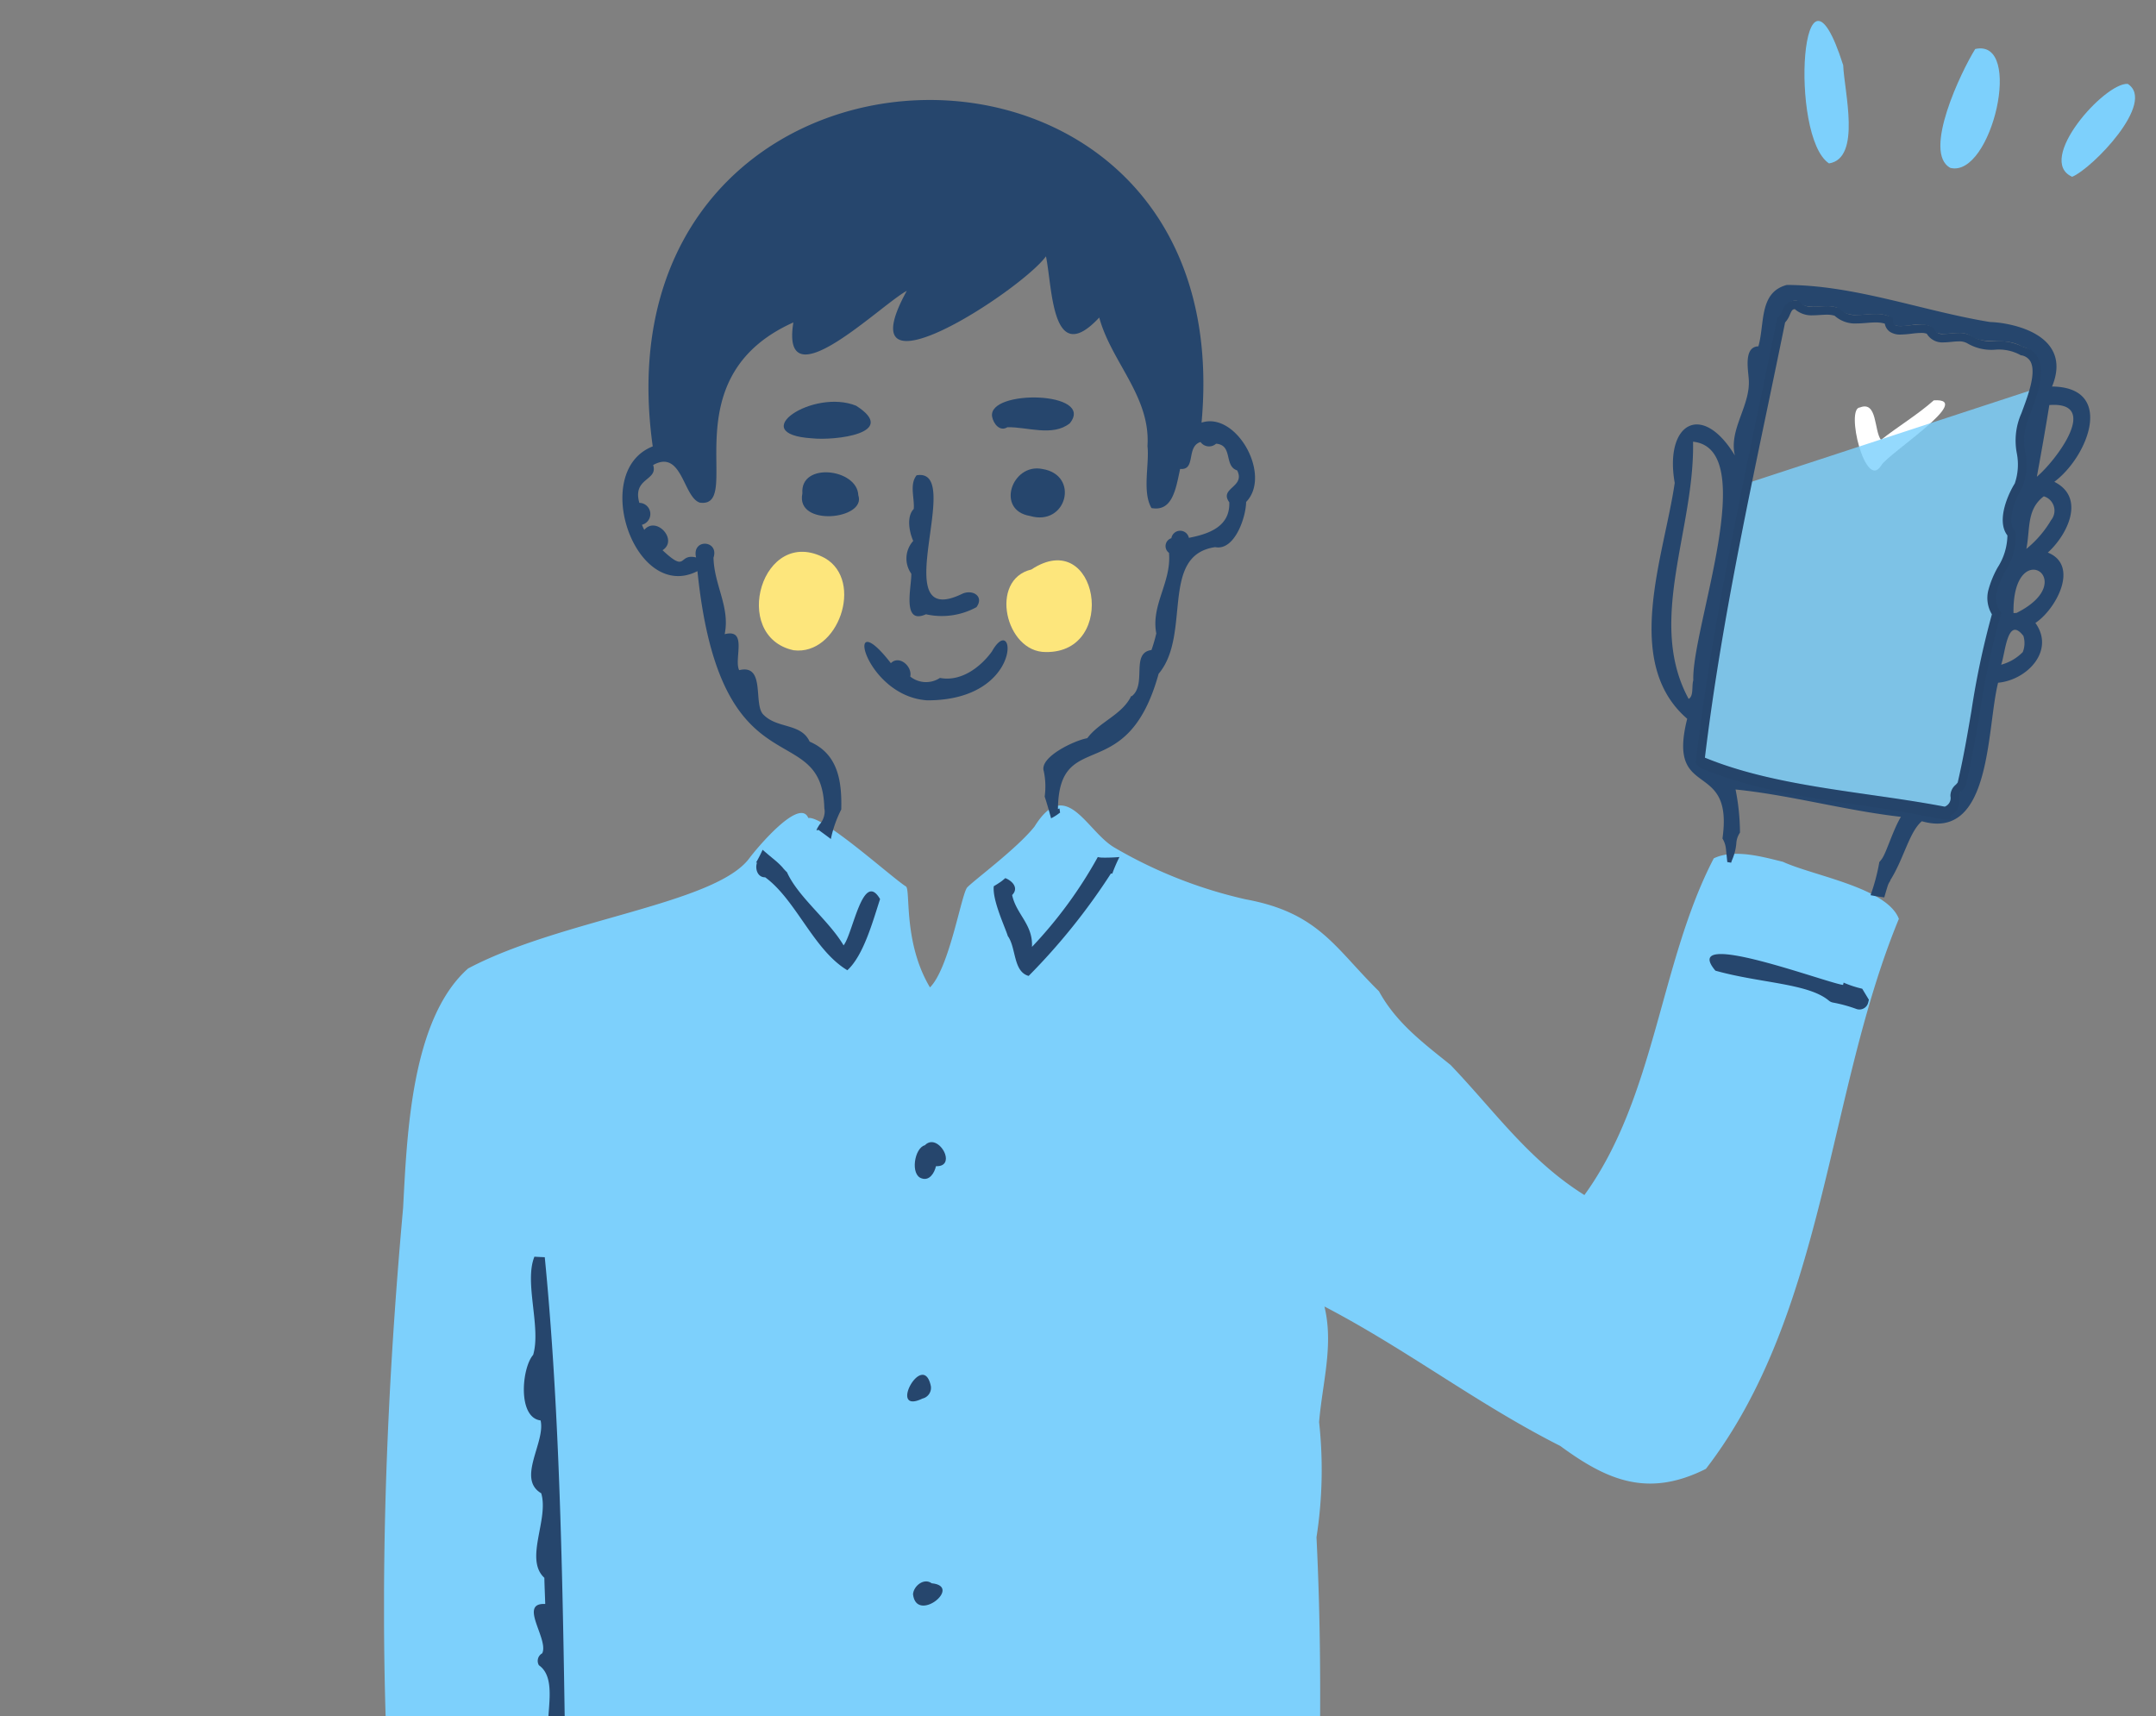 <svg height="164" viewBox="0 0 206 164" width="206" xmlns="http://www.w3.org/2000/svg" xmlns:xlink="http://www.w3.org/1999/xlink"><rect x="0" y="0" width="206" height="164" fill="#808080" stroke="none"/><clipPath id="a"><path d="m-22801 21793h206v164h-206z"/></clipPath><clipPath id="b"><path d="m0 0h167.307v226.453h-167.307z"/></clipPath><g clip-path="url(#a)" transform="translate(22801 -21793)"><g clip-path="url(#b)" transform="translate(-22764.307 21795)"><path d="m144.741 102.9c-1.135-2.991-8.154-4.108-11.087-5.459-1.878-.455-4.64-1.265-6.6-.329-5.171 9.939-5.551 22.768-12.361 32.175-5.327-3.33-8.6-8.058-12.794-12.435-2.547-2.056-5.182-4-6.835-7.037-4.2-4.122-5.734-7.5-12.741-8.787a43.973 43.973 0 0 1 -12.549-4.954c-2.674-1.574-4.591-6.874-7.625-1.995-1.676 2.1-5.763 5.113-6.421 5.805-.557.586-1.7 7.707-3.565 9.56-2.58-4.311-1.83-9.355-2.3-9.648-1.349-.843-7.88-6.773-9.324-6.538-.821-1.994-4.867 2.815-5.63 3.841-3.267 4.4-18.055 5.852-26.877 10.538-5.452 4.835-5.839 15.972-6.211 22.9-2.3 25.468-2.717 51.261.463 76.541.743 5.9.469 11.494 1.408 11.65 1.567.261 7.964-.623 9.437-.876a2.171 2.171 0 0 0 2.193.306 7.43 7.43 0 0 1 6.492.4c21.162 9.751 45.958 17.846 64.162-1.983 2.6.594 2.913-1.1 2.944-4.576.193-21.5.972-33.69.175-50.012a42 42 0 0 0 .249-11c.3-3.7 1.412-7.343.509-11.049 7.871 4.1 14.612 9.323 22.532 13.324 4.441 3.261 8.35 4.993 13.917 2.19 11.442-14.872 11.543-35.851 18.437-52.557" fill="#7dd0fc" transform="translate(0 -17.092)"/><g fill="#26466d"><path d="m62.957 135.034c.723.239 1.195-.529 1.34-1.171.9.033 1.074-.56.875-1.151-.271-.8-1.218-1.6-1.937-.848-1 .246-1.424 2.861-.279 3.17" transform="translate(-11.561 -24.425)"/><path d="m62.844 161.135a1.051 1.051 0 0 0 .8-1.185c-.739-3.521-4.174 2.813-.8 1.185" transform="translate(-11.396 -29.494)"/><path d="m63.85 183.288c-.737-.544-1.726.254-1.784 1.046.321 2.84 4.8-.756 1.784-1.046" transform="translate(-11.523 -33.995)"/><path d="m63.679 210.1c.718-1.374-1.076-2.754-1.646-.994-.942 1.372.99 2.573 1.646.994" transform="translate(-11.47 -38.667)"/><path d="m63.674 230.76c-1.132-.111-1.3 1.784-.445 2.223 1.809 1.192 2.955-4.309.445-2.223" transform="translate(-11.638 -42.753)"/><path d="m49.614 48.182c2.156.232 8.332-.475 4.206-3.113-4.115-1.68-10.661 2.713-4.206 3.113" transform="translate(-8.707 -8.296)"/><path d="m72.8 47.028c1.9-.047 4.317.931 5.963-.373 2.489-3.073-7.863-3.275-7.42-.638.116.658.726 1.467 1.458 1.011" transform="translate(-13.242 -8.203)"/><path d="m54.418 55.16c-.089-2.547-5.58-3.213-5.343-.182-.691 3.243 6.154 2.5 5.343.182" transform="translate(-9.102 -9.833)"/><path d="m76.54 52.562c-2.893-.58-4.469 3.943-1.171 4.49 3.509 1.037 4.783-3.922 1.171-4.49" transform="translate(-13.65 -9.749)"/><path d="m68.549 73.742c-1.1 1.519-2.971 2.921-4.968 2.533a2.413 2.413 0 0 1 -2.839-.13c.22-.958-1.045-2.087-1.853-1.279-4.647-6.007-2.548 3.192 3.494 3.551 9.3.007 8.423-8.679 6.165-4.675" transform="translate(-10.463 -13.495)"/><path d="m61.758 62.71c.044 1.2-.945 4.942 1.4 3.88a6.9 6.9 0 0 0 4.827-.68c.748-1.024-.343-1.712-1.326-1.292-7.545 3.687.319-12.1-4.393-11.309-.7.873-.187 2.182-.273 3.217-.712.728-.428 2.212-.05 3.055a2.5 2.5 0 0 0 -.187 3.129" transform="translate(-11.379 -9.892)"/><path d="m52.011 106.391c-1.43-2.419-4.335-4.6-5.408-6.99a2.44 2.44 0 0 1 -.39-.439c.318.461.033.054-.068-.056s-.213-.224-.327-.33c-.208-.2-.428-.378-.648-.559-.3-.248-.6-.5-.893-.759-.175.38-.361.755-.57 1.122l-.063.111.1-.022c-.215.612.051 1.436.777 1.419 2.954 2.16 4.633 6.957 7.852 8.881 1.555-1.427 2.431-4.677 3.125-6.8-1.641-2.814-2.588 3.289-3.486 4.424" transform="translate(-8.103 -18.056)"/><path d="m83.305 40.1c3.885-42.377-58.435-40.53-52.439 2.279-6.025 2.355-1.7 14.966 4.272 11.919 2.195 21.46 11.912 13.8 12.122 22.66a1.4 1.4 0 0 1 .034.366 1.962 1.962 0 0 1 -.489 1.191c-.084.126-.16.257-.236.388-.021.057-.036.112-.058.171a1.515 1.515 0 0 0 .185-.055c.4.287.8.581 1.19.876a11.138 11.138 0 0 1 .993-2.822c.068-2.7-.3-5.311-3.02-6.483-.814-1.776-3.059-1.224-4.384-2.546-1.064-.917.239-4.915-2.349-4.283-.528-1.046.846-4.011-1.387-3.438.536-2.59-1.007-4.68-1.066-7.312.557-1.7-2.1-1.849-1.665-.023-1.758-.41-.8 1.562-3.206-.69 1.527-.967-.591-3.3-1.743-1.945a3.525 3.525 0 0 1 -.222-.486 1.063 1.063 0 0 0 -.251-2.093c-.686-2.419 1.819-2.1 1.318-3.615 2.77-1.542 2.866 3.08 4.462 3.593 4.321.587-2.993-11.881 8.937-17.219-1.262 7.836 8.34-1.687 10.836-3.018-6.088 11.073 10.956-.066 13.3-3.3.627 3.05.54 10.728 5.09 5.849 1.152 4.253 4.916 7.538 4.608 12.28.2 1.712-.526 4.374.384 5.927 2 .362 2.323-1.808 2.735-3.739 1.553.149.546-2.134 1.95-2.574a1 1 0 0 0 1.486.163c1.641.125.729 2.134 2.013 2.55.82 1.613-1.755 1.669-.752 3.046.089 2.31-1.915 3.024-3.858 3.4a.853.853 0 0 0 -1.676.033.794.794 0 0 0 -.226 1.4c.252 2.808-1.739 4.972-1.213 7.7a14.7 14.7 0 0 1 -.461 1.586c-2.016.274-.409 3.259-1.886 4.418-.017-.011-.033-.022-.047-.033-.847 1.794-3.044 2.476-4.2 4.04-1.248.222-4.6 1.809-4.156 3.156a7.025 7.025 0 0 1 .085 2.421c.225.686.42 1.382.612 2.079a4.664 4.664 0 0 0 .66-.4c.065-.049.132-.1.2-.144-.02-.133-.037-.266-.055-.4-.05.022-.1.037-.15.064.094-7.975 6.587-1.958 9.621-12.933 3.164-3.732.071-11.327 5.4-12.1 1.865.371 2.944-2.858 2.961-4.316 2.48-2.558-.932-8.669-4.256-7.583" transform="translate(-5.192 -1.722)"/><path d="m82.859 99.7a15.161 15.161 0 0 1 .681-1.583v-.008a15.785 15.785 0 0 1 -1.689.055 1.816 1.816 0 0 1 -.374-.055 41.875 41.875 0 0 1 -6.29 8.588c.108-2.156-1.5-3.1-1.895-4.954.659-.674.031-1.346-.651-1.618-.139.113-.27.233-.419.337-.222.155-.453.3-.685.438-.148 1.355 1.116 3.984 1.339 4.756.814 1.12.5 3.407 1.994 3.814a60.466 60.466 0 0 0 7.86-9.784c.044 0 .089.011.134.013" transform="translate(-13.278 -18.214)"/><path d="m156.076 111.08c4.258 1.2 8.858 1.2 10.839 2.858a.838.838 0 0 0 .4.191 13.765 13.765 0 0 1 2.241.614.861.861 0 0 0 1.122-.6c.024-.094.046-.188.07-.281l-.638-1.054a10.244 10.244 0 0 1 -1.7-.549c-.026-.011-.047-.027-.072-.04-.02.076-.042.149-.059.226-1.643-.213-15.69-5.524-12.2-1.366" transform="translate(-28.873 -20.328)"/><path d="m187.193 49.8c3.254-2.428 5.835-9.046-.208-9.113 1.537-3.707-1.352-5.533-4.828-6.066a11.1 11.1 0 0 0 -1.115-.1c-6.451-1.06-12.863-3.52-19.4-3.541-2.68.71-2.092 3.7-2.716 5.866-1.375.042-1 2.1-.93 3.029.26 2.579-1.923 4.854-1.317 7.4-3.163-5.213-6.75-3.054-5.747 2.62-1.016 7.005-5.034 17.168 1.193 22.54-2 7.918 4.47 3.722 3.369 11.442a2.358 2.358 0 0 1 .334 1.011c.044.418.087.828.127 1.239.123.02.245.044.369.061a2.571 2.571 0 0 1 .13-.354 5.13 5.13 0 0 0 .373-1.613 2.048 2.048 0 0 1 .34-.909 21.258 21.258 0 0 0 -.423-4.118c5.152.515 10.525 2.017 15.8 2.612-.767 1.287-1.383 3.4-1.8 3.99a3.221 3.221 0 0 1 -.274.347v.059a18.85 18.85 0 0 1 -.827 3.092c.441.086.88.161 1.314.209q.151-.545.32-1.084a1.882 1.882 0 0 1 .271-.532c-.011 0-.019-.007-.029-.008 1.3-2.039 1.81-4.621 3.024-5.652 6.692 1.925 6.184-8.893 7.287-13.235 2.793-.264 5.456-3.076 3.563-5.713 1.947-1.282 4.252-5.485 1.19-6.725 1.883-1.712 3.629-5.256.618-6.76m-.477-7.337c4.935-.366.651 5.295-1.191 6.852.417-2.281.825-4.564 1.191-6.852m-34.461 28.081c-4.036-7.414.589-16.195.42-24.578 6.5.682-.15 17.841.024 22.806-.17.548.054 1.5-.445 1.772m29.446-8.547c-1.6 5.4-1.989 10.458-3.261 15.995h.008c.009.55-.783.757-.748 1.389a1.316 1.316 0 0 1 -.89 1.48c-7.677-1.485-16.377-1.863-23.417-4.855 1.68-14.187 4.884-28.07 7.723-42.054.619-.485.439-1.586 1.492-1.455 1.023 1.1 2.581.182 3.841.671 1.384 1.39 3.349.12 4.946.82.05 1.1 1.066.972 2.109.85a3.264 3.264 0 0 1 1.815.091c.744 1.483 2.6.12 3.822.9 1.432 1 3.419.054 5 1.077 2.564.546.931 4.354.3 6.089-1.254 2.643.327 4.332-.65 6.745-.695 1.085-1.673 3.487-.671 4.607.386 2.728-3.125 5.135-1.428 7.644m2.489 4.076a4.5 4.5 0 0 1 -2.068 1.208c.4-1.056.585-4.773 2.14-2.735l-.011-.009a2.323 2.323 0 0 1 -.06 1.536m-.6-3.739c-.092.007-.19.011-.288.012-.116-7.5 6.557-3.133.288-.012m.941-6.12c.379-1.886 0-3.764 1.667-5.024a1.429 1.429 0 0 1 .7 2.271 10.181 10.181 0 0 1 -2.365 2.752" transform="translate(-27.61 -5.752)"/><path d="m19.148 225.868c-1.334-26.006-.346-55.546-2.828-80.812-.33-.014-.659-.027-.988-.05-1 2.445.658 6.763-.122 9.384-1.086 1.232-1.513 5.984.711 6.263.491 2.087-2.305 5.569.06 6.959.755 2.5-1.634 6.3.3 8.08.017.826.058 1.662.084 2.5-2.608-.13.368 3.367-.288 4.714a.827.827 0 0 0 -.318 1.141c1.769 1.231.668 4.534.9 6.595-2.134-.684-1.752 5.222-.048 5.36.2 1.6.217 3.242.269 4.921-1.423.42-.788 3-.105 3.889-.065 4.718.886 9.335.442 13.954-1.374.387-13.008-1.9-10.456 1.541a69.977 69.977 0 0 1 10.331.207c-.395 2.245.182 4.387.466 6.529-.212.1-.425.184-.64.264a5.42 5.42 0 0 1 -.485 2.663c.091 3.847-.2 7.747-.164 11.643-2.628-1.319-3.1-5.134-2.5-7.715-4.741-2.261-2.227 15.518 1.09 16.922-1.257 2.527-4.534-.744-5.481-2.353a1.191 1.191 0 0 0 -.928-1.74c-1.827-3.182-2.266-13.932-.168-16.947h.338a11.46 11.46 0 0 1 .042-1.824c-.463 0-.927 0-1.391.015a5.048 5.048 0 0 1 -.944.09c-.1.325-.207.65-.29.981a1.712 1.712 0 0 1 -.189.449 1.076 1.076 0 0 1 .4.077c-1.848 7.861-2.233 20.242 6.752 23.754 1.574.239 4.007-.313 3.061-2.385a.826.826 0 0 0 -.261-1.437c-2.345-2.568-2.318-6.261-2.958-9.519 2.52 5.376 6.122 3.824 5.067-1.875.959-3.91-.613-7.792 1.345-11.542.015.015.035.022.052.036 0-.032-.007-.061 0-.094.024-.248.037-.5.053-.745-.07.038-.145.064-.213.107" transform="translate(-.962 -26.921)"/></g><path d="m169.006 13.615c3.118-.494 1.45-6.9 1.354-9.383-4.017-12.651-5.2 6.845-1.354 9.383" fill="#7dd0fc" transform="translate(-30.941)"/><path d="m183.566 14.644c3.95.954 7.038-12.4 2.37-11.364-1.307 2.083-5.088 9.927-2.37 11.364" fill="#7dd0fc" transform="translate(-33.901 -.598)"/><path d="m203.144 7.384c-2.213-.129-8.829 7.308-5.308 8.879 1.91-.779 8.076-7.126 5.308-8.879" fill="#7dd0fc" transform="translate(-36.541 -1.37)"/><path d="m180.107 44.526c-1.558 1.383-3.4 2.477-5.042 3.775-.676-.932-.331-3.757-2.011-3.1-1.4.056.519 8.025 2.028 5.551.621-1.122 9.054-6.5 5.025-6.231" fill="#fff" transform="translate(-32.038 -8.265)"/><path d="m50.3 62.9c-6.008-3.245-9.1 7.484-3 8.8 4.258.544 6.752-6.628 3-8.8" fill="#fde67c" transform="translate(-8.167 -11.564)"/><path d="m75.409 64.171c-4.07.965-2.479 7.9 1.364 7.887 7.023.113 4.98-12.075-1.364-7.887" fill="#fde67c" transform="translate(-13.557 -11.751)"/></g><path d="m0 0h32.145v48.371h-32.145z" fill="none" transform="translate(-22638.491 21821.996)"/><path d="m32.012 0-27.395 8.975c-1.834 8.955-3.54 17.925-4.617 27.025 7.036 2.987 15.736 3.365 23.414 4.851a1.315 1.315 0 0 0 .889-1.48c-.035-.634.757-.84.748-1.39h-.008c1.272-5.537 1.657-10.6 3.261-16-1.7-2.508 1.813-4.915 1.427-7.643-1-1.12-.023-3.522.671-4.607.976-2.413-.6-4.1.651-6.745a21.919 21.919 0 0 0 .959-2.986" fill="#7dd0fc" opacity=".819" transform="translate(-22638.491 21830.14)"/><path d="m23.8 49.1h-.545c-2.337-.452-4.725-.9-7.132-1.248-5.573-.8-11.333-1.627-16.267-3.722l-.4-.448.036-.3c1.357-11.431 3.736-22.849 6.038-33.891.56-2.686 1.139-5.463 1.694-8.2l.03-.147.118-.093a1.435 1.435 0 0 0 .346-.551c.187-.421.444-1 1.233-1a1.748 1.748 0 0 1 .214.014l.147.018.1.109a1.524 1.524 0 0 0 1.243.443c.2 0 .407-.014.625-.028s.458-.03.692-.03a3.055 3.055 0 0 1 1.128.183l.08.031.065.06a2.059 2.059 0 0 0 1.6.568c.276 0 .558-.022.857-.046s.62-.049.935-.049a3.468 3.468 0 0 1 1.429.262l.232.1.011.253c.017.366.133.54.747.54a8.094 8.094 0 0 0 .89-.073h.018a8.922 8.922 0 0 1 1.023-.082 2.1 2.1 0 0 1 1.038.227l.109.061.056.112a.905.905 0 0 0 .961.508c.2 0 .425-.021.659-.044.253-.025.514-.05.778-.05a2.284 2.284 0 0 1 1.279.325l.015.01a3.859 3.859 0 0 0 2.208.458 5.141 5.141 0 0 1 2.717.571 1.984 1.984 0 0 1 1.345.976c.761 1.384-.1 3.694-.665 5.223-.054.147-.106.284-.151.411l-.015.036a5.656 5.656 0 0 0 -.373 3.403 6.276 6.276 0 0 1 -.267 3.312l-.014.035-.02.032c-.739 1.153-1.476 3.259-.71 4.115l.082.092.017.122a6.252 6.252 0 0 1 -1 3.659c-.706 1.393-1.316 2.6-.492 3.814l.108.16-.055.185a77.159 77.159 0 0 0 -1.989 9.328c-.361 2.12-.733 4.311-1.247 6.561a1.3 1.3 0 0 1 -.473.911c-.194.2-.28.3-.276.439.114 1.122-.231 1.651-.811 1.936zm-23.46-5.93c4.775 1.967 10.368 2.77 15.781 3.547 2.368.34 4.816.691 7.132 1.135a.877.877 0 0 0 .546-1.01v-.02a1.375 1.375 0 0 1 .5-1.058 1.939 1.939 0 0 0 .194-.22l.052-.226c.518-2.256.894-4.463 1.257-6.6a79.051 79.051 0 0 1 1.959-9.245 3.014 3.014 0 0 1 -.353-2.254 9.33 9.33 0 0 1 .9-2.218 5.833 5.833 0 0 0 .935-3.066c-1.1-1.418.1-4.013.7-4.96a5.579 5.579 0 0 0 .2-2.883 6.41 6.41 0 0 1 .438-3.833c.045-.124.094-.257.147-.4.485-1.305 1.3-3.489.715-4.547a1.211 1.211 0 0 0 -.874-.589l-.073-.016-.063-.041a4.286 4.286 0 0 0 -2.352-.48 4.532 4.532 0 0 1 -2.653-.6 1.505 1.505 0 0 0 -.834-.194c-.224 0-.466.023-.7.046s-.494.048-.738.048a1.723 1.723 0 0 1 -1.619-.827 1.594 1.594 0 0 0 -.545-.075 8.207 8.207 0 0 0 -.928.076h-.019a8.791 8.791 0 0 1 -.984.078 1.78 1.78 0 0 1 -1.031-.253 1.183 1.183 0 0 1 -.5-.788 3 3 0 0 0 -.891-.115c-.283 0-.568.023-.87.047s-.613.049-.922.049a2.9 2.9 0 0 1 -2.112-.736 2.408 2.408 0 0 0 -.762-.1c-.207 0-.417.014-.639.028s-.451.03-.678.03a2.392 2.392 0 0 1 -1.72-.586c-.224 0-.293.106-.474.514a2.382 2.382 0 0 1 -.462.758c-.548 2.695-1.117 5.427-1.668 8.07-2.282 10.928-4.632 22.223-5.992 33.514z" fill="#25446a" transform="translate(-22638.44 21822.23)"/></g></svg>